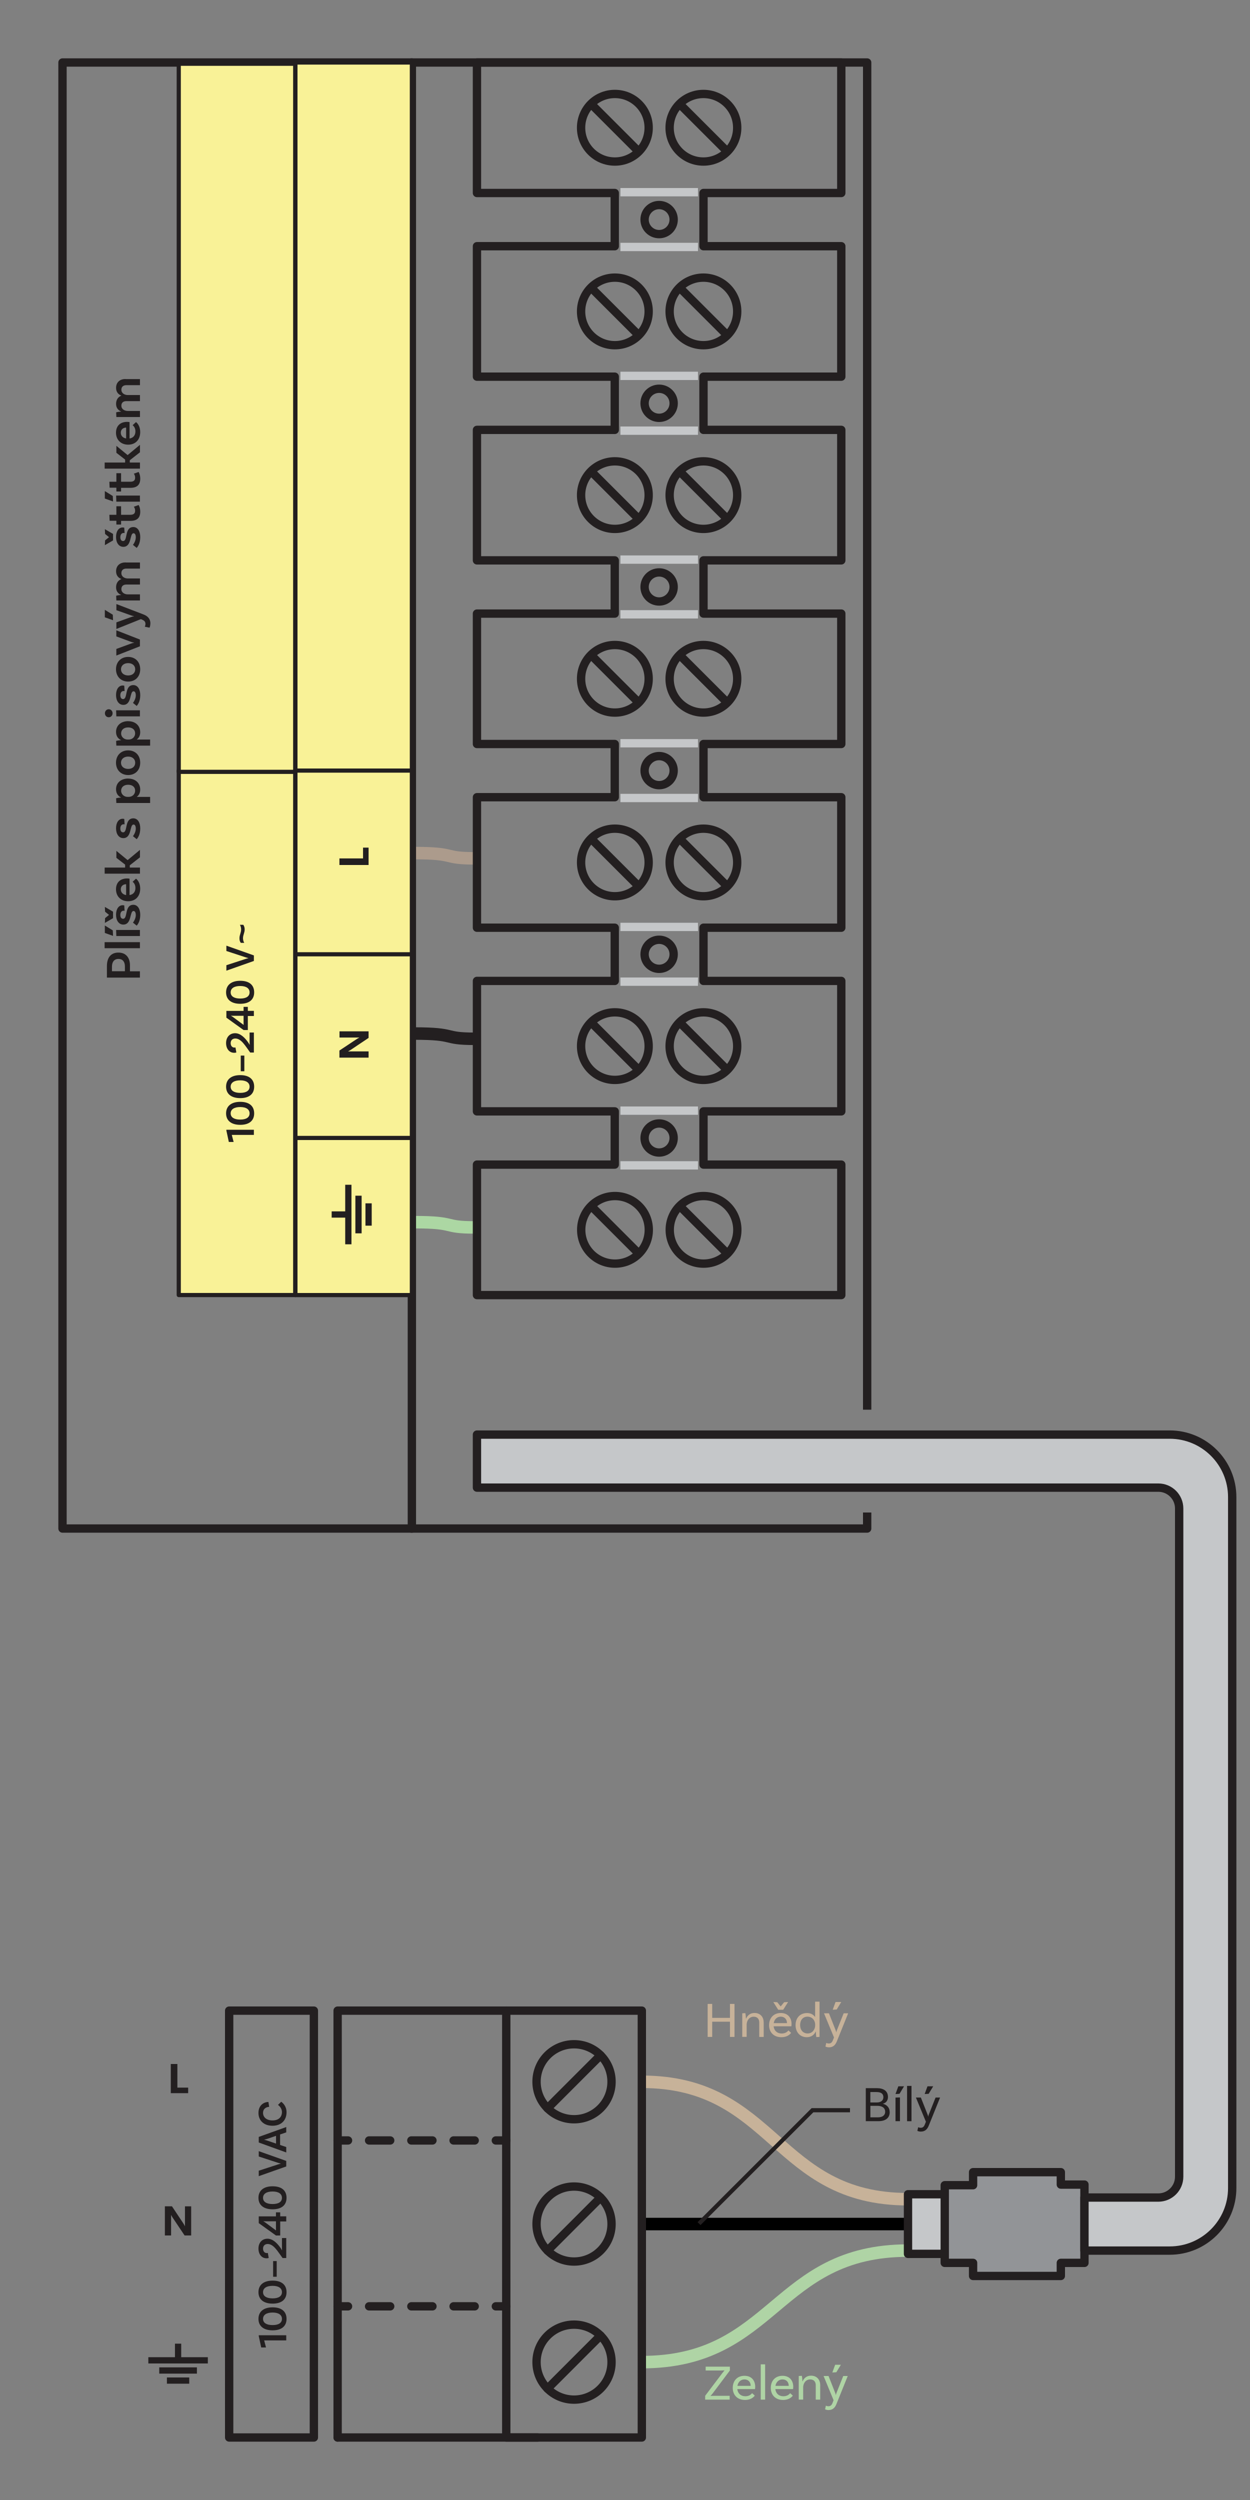 <?xml version="1.0" encoding="UTF-8"?><svg xmlns="http://www.w3.org/2000/svg" viewBox="0 0 300 600"><rect x="0" y="0" width="300" height="600" fill="#808080" stroke="none"/><g id="a"><path d="M217.92,527.81c-31.94,0-31.94-28.18-63.88-28.18" fill="none" stroke="#c7b299" stroke-linejoin="round" stroke-width="3"/><path d="M217.92,540.14c-31.94,0-31.94,26.77-63.88,26.77" fill="none" stroke="#afd4a5" stroke-linejoin="round" stroke-width="3"/><path d="M154.04,533.77q31.94,0,63.88,0" fill="none" stroke="#000" stroke-linejoin="round" stroke-width="3"/><line x1="42.74" y1="562.48" x2="42.74" y2="566.24" fill="none" stroke="#231f20" stroke-linejoin="round" stroke-width="1.5"/><line x1="49.88" y1="566.48" x2="35.6" y2="566.48" fill="none" stroke="#231f20" stroke-linejoin="round" stroke-width="1.5"/><line x1="47.26" y1="568.92" x2="38.22" y2="568.92" fill="none" stroke="#231f20" stroke-linejoin="round" stroke-width="1.5"/><line x1="45.42" y1="571.34" x2="40.06" y2="571.34" fill="none" stroke="#231f20" stroke-linejoin="round" stroke-width="1.5"/><path d="M45.16,502.36h-4.17v-7h1.58v5.67h2.59v1.33Z" fill="#231f20" stroke-width="0"/><path d="M45.89,536.51h-1.59l-2.89-4.32c-.08-.13-.15-.24-.21-.34s-.1-.18-.13-.24h-.02c0,.12.01.28.01.47,0,.19,0,.41,0,.66v3.77h-1.49v-7h1.7l2.78,4.18c.06.09.12.19.17.29.06.1.11.19.16.29h.02c0-.08-.01-.2-.01-.36s0-.36,0-.6v-3.79h1.49v7Z" fill="#231f20" stroke-width="0"/><circle cx="137.77" cy="499.62" r="9" fill="none" stroke="#231f20" stroke-linecap="round" stroke-linejoin="round" stroke-width="2"/><line x1="144.13" y1="493.26" x2="131.41" y2="505.99" fill="none" stroke="#231f20" stroke-linecap="round" stroke-linejoin="round" stroke-width="2"/><circle cx="137.77" cy="533.77" r="9" fill="none" stroke="#231f20" stroke-linecap="round" stroke-linejoin="round" stroke-width="2"/><line x1="144.13" y1="527.41" x2="131.41" y2="540.14" fill="none" stroke="#231f20" stroke-linecap="round" stroke-linejoin="round" stroke-width="2"/><circle cx="137.77" cy="566.91" r="9" fill="none" stroke="#231f20" stroke-linecap="round" stroke-linejoin="round" stroke-width="2"/><line x1="144.13" y1="560.54" x2="131.41" y2="573.27" fill="none" stroke="#231f20" stroke-linecap="round" stroke-linejoin="round" stroke-width="2"/><polyline points="81.03 585 81.03 482.55 121.5 482.55" fill="none" stroke="#231f20" stroke-linecap="round" stroke-linejoin="round" stroke-width="2"/><polyline points="129.04 585 81.03 585 81.03 585" fill="none" stroke="#231f20" stroke-linecap="round" stroke-linejoin="round" stroke-width="2"/><path d="M63.4,561.7l.44,1.69h-1.15l-.59-2.74v-.19h6.6v1.24h-5.3Z" fill="#231f20" stroke-width="0"/><path d="M65.43,559.28c-2.12,0-3.4-.98-3.4-2.75s1.28-2.77,3.4-2.77,3.34.98,3.34,2.77-1.24,2.75-3.34,2.75ZM65.43,555.01c-1.48,0-2.3.57-2.3,1.52s.82,1.49,2.3,1.49,2.24-.56,2.24-1.49-.78-1.52-2.24-1.52Z" fill="#231f20" stroke-width="0"/><path d="M65.43,552.87c-2.12,0-3.4-.98-3.4-2.75s1.28-2.77,3.4-2.77,3.34.98,3.34,2.77-1.24,2.75-3.34,2.75ZM65.43,548.6c-1.48,0-2.3.57-2.3,1.52s.82,1.49,2.3,1.49,2.24-.56,2.24-1.49-.78-1.52-2.24-1.52Z" fill="#231f20" stroke-width="0"/><path d="M65.55,546.42v-3.76h.86v3.76h-.86Z" fill="#231f20" stroke-width="0"/><path d="M67.67,539.5v-2.37h1.03v4.8h-.88c-1.16-1.56-2.13-3.37-3.58-3.37-.67,0-1.11.43-1.11,1.11,0,.64.36,1.07.9,1.07.09,0,.19-.02.25-.04l.21,1.21c-.07.03-.22.08-.52.08-1.15,0-1.94-.94-1.94-2.34s.87-2.36,2.17-2.36,2.39,1.14,3.17,2.27c.1.14.26.41.29.49l.04-.02c0-.07-.03-.27-.03-.53Z" fill="#231f20" stroke-width="0"/><path d="M66.23,531.93v-.97h1.02v.96h1.45v1.23h-1.45v3.37h-1.02l-4.13-2.97v-1.62h4.13ZM63.83,533.11c-.19,0-.51,0-.58-.02l-.03.03c.07.03.38.23.55.35l1.86,1.38c.19.14.51.36.58.43l.04-.02c-.02-.1-.02-.4-.02-.59v-1.56h-2.4Z" fill="#231f20" stroke-width="0"/><path d="M65.43,530.23c-2.12,0-3.4-.98-3.4-2.75s1.28-2.77,3.4-2.77,3.34.98,3.34,2.77-1.24,2.75-3.34,2.75ZM65.43,525.96c-1.48,0-2.3.57-2.3,1.52s.82,1.49,2.3,1.49,2.24-.56,2.24-1.49-.78-1.52-2.24-1.52Z" fill="#231f20" stroke-width="0"/><path d="M66.64,519.49c.21-.07.49-.15.74-.2v-.03c-.25-.06-.51-.13-.73-.21l-4.55-1.49v-1.28l6.6,2.34v1.33l-6.6,2.33v-1.31l4.54-1.48Z" fill="#231f20" stroke-width="0"/><path d="M67.22,512.27v2.52l1.48.5v1.3l-6.6-2.39v-1.34l6.6-2.37v1.28l-1.48.5ZM66.25,512.6l-2.1.72c-.2.07-.48.14-.73.2v.03c.25.05.53.13.74.2l2.09.71v-1.86Z" fill="#231f20" stroke-width="0"/><path d="M64.42,504.47l.18,1.18c-.62,0-1.47.39-1.47,1.44s.84,1.81,2.27,1.81c1.62,0,2.27-.96,2.27-1.99,0-.85-.55-1.44-.95-1.74l.77-.75c.38.27,1.28,1.05,1.28,2.52,0,1.93-1.27,3.24-3.37,3.24s-3.37-1.28-3.37-3.07c0-1.94,1.39-2.63,2.39-2.64Z" fill="#231f20" stroke-width="0"/><rect x="55" y="482.55" width="20.33" height="102.45" fill="none" stroke="#231f20" stroke-linecap="round" stroke-linejoin="round" stroke-width="2"/><rect x="121.5" y="482.55" width="32.54" height="102.45" fill="none" stroke="#231f20" stroke-linecap="round" stroke-linejoin="round" stroke-width="2"/><polyline points="226.74 540.93 217.92 540.93 217.92 526.62 226.74 526.62" fill="#c5c7c9" stroke="#231f20" stroke-linecap="round" stroke-linejoin="round" stroke-width="2"/><line x1="121.5" y1="513.71" x2="119" y2="513.71" fill="none" stroke="#231f20" stroke-linecap="round" stroke-linejoin="round" stroke-width="2"/><line x1="113.93" y1="513.71" x2="86.06" y2="513.71" fill="none" stroke="#231f20" stroke-dasharray="0 0 5.07 5.07" stroke-linecap="round" stroke-linejoin="round" stroke-width="2"/><line x1="83.53" y1="513.71" x2="81.03" y2="513.71" fill="none" stroke="#231f20" stroke-linecap="round" stroke-linejoin="round" stroke-width="2"/><line x1="121.5" y1="553.52" x2="119" y2="553.52" fill="none" stroke="#231f20" stroke-linecap="round" stroke-linejoin="round" stroke-width="2"/><line x1="113.93" y1="553.52" x2="86.06" y2="553.52" fill="none" stroke="#231f20" stroke-dasharray="0 0 5.07 5.07" stroke-linecap="round" stroke-linejoin="round" stroke-width="2"/><line x1="83.53" y1="553.52" x2="81.03" y2="553.52" fill="none" stroke="#231f20" stroke-linecap="round" stroke-linejoin="round" stroke-width="2"/><polygon points="260.27 524.3 260.27 543.09 254.6 543.09 254.6 546.23 233.54 546.23 233.54 543.09 226.74 543.09 226.74 524.45 233.54 524.45 233.54 521.32 254.6 521.32 254.6 524.3 260.27 524.3" fill="#929497" stroke="#231f20" stroke-linecap="round" stroke-linejoin="round" stroke-width="2"/><path d="M113.88,206c-7.81,0-4.14-1.26-14.44-1.26" fill="none" stroke="#ac9b8c" stroke-linejoin="round" stroke-width="3"/><path d="M113.88,249.31c-7.81,0-4.14-1.26-14.44-1.26" fill="none" stroke="#231f20" stroke-linejoin="round" stroke-width="3"/><path d="M113.88,294.58c-7.81,0-4.14-1.26-14.44-1.26" fill="none" stroke="#acd7a3" stroke-linejoin="round" stroke-width="3"/><polyline points="208.12 338.33 208.12 15 98.54 15" fill="none" stroke="#231f20" stroke-linejoin="round" stroke-width="2"/><polyline points="98.54 366.85 208.12 366.85 208.12 363" fill="none" stroke="#231f20" stroke-linejoin="round" stroke-width="2"/><rect x="15" y="15" width="83.85" height="351.85" fill="none" stroke="#231f20" stroke-linejoin="round" stroke-width="2"/><polygon points="114.47 15 201.91 15 201.91 46.32 168.84 46.32 168.84 59.09 201.91 59.09 201.91 90.4 168.84 90.4 168.84 103.17 201.91 103.17 201.91 134.49 168.84 134.49 168.84 147.26 201.91 147.26 201.91 178.56 168.84 178.56 168.84 191.33 201.91 191.33 201.91 222.65 168.84 222.65 168.84 235.42 201.91 235.42 201.91 266.73 168.84 266.73 168.84 279.5 201.91 279.5 201.91 310.82 114.47 310.82 114.47 279.5 147.54 279.5 147.54 266.73 114.47 266.73 114.47 235.42 147.54 235.42 147.54 222.65 114.47 222.65 114.47 191.33 147.54 191.33 147.54 178.56 114.47 178.56 114.47 147.26 147.54 147.26 147.54 134.49 114.47 134.49 114.47 103.17 147.54 103.17 147.54 90.4 114.47 90.4 114.47 59.09 147.54 59.09 147.54 46.32 114.47 46.32 114.47 15" fill="none" stroke="#231f20" stroke-linejoin="round" stroke-width="2"/><path d="M139.49,295.16c0,4.48,3.63,8.11,8.11,8.11s8.11-3.63,8.11-8.11-3.63-8.11-8.11-8.11-8.11,3.63-8.11,8.11ZM147.6,295.16l5.73,5.73-5.73-5.73-5.73-5.73,5.73,5.73Z" fill="none" stroke="#231f20" stroke-linejoin="round" stroke-width="2"/><path d="M160.74,295.16c0,4.48,3.63,8.11,8.11,8.11s8.11-3.63,8.11-8.11-3.63-8.11-8.11-8.11-8.11,3.63-8.11,8.11ZM168.85,295.16l5.73,5.73-5.73-5.73-5.73-5.73,5.73,5.73Z" fill="none" stroke="#231f20" stroke-linejoin="round" stroke-width="2"/><path d="M139.46,251.07c0,4.48,3.63,8.11,8.11,8.11s8.11-3.63,8.11-8.11-3.63-8.11-8.11-8.11-8.11,3.63-8.11,8.11ZM147.57,251.07l5.73,5.73-5.73-5.73-5.73-5.73,5.73,5.73Z" fill="none" stroke="#231f20" stroke-linejoin="round" stroke-width="2"/><path d="M160.71,251.07c0,4.48,3.63,8.11,8.11,8.11s8.11-3.63,8.11-8.11-3.63-8.11-8.11-8.11-8.11,3.63-8.11,8.11ZM168.82,251.07l5.73,5.73-5.73-5.73-5.73-5.73,5.73,5.73Z" fill="none" stroke="#231f20" stroke-linejoin="round" stroke-width="2"/><path d="M139.46,206.99c0,4.48,3.63,8.11,8.11,8.11s8.11-3.63,8.11-8.11-3.63-8.11-8.11-8.11-8.11,3.63-8.11,8.11ZM147.57,206.99l5.73,5.73-5.73-5.73-5.73-5.73,5.73,5.73Z" fill="none" stroke="#231f20" stroke-linejoin="round" stroke-width="2"/><path d="M160.71,206.99c0,4.48,3.63,8.11,8.11,8.11s8.11-3.63,8.11-8.11-3.63-8.11-8.11-8.11-8.11,3.63-8.11,8.11ZM168.82,206.99l5.73,5.73-5.73-5.73-5.73-5.73,5.73,5.73Z" fill="none" stroke="#231f20" stroke-linejoin="round" stroke-width="2"/><path d="M139.46,162.91c0,4.48,3.63,8.11,8.11,8.11s8.11-3.63,8.11-8.11-3.63-8.11-8.11-8.11-8.11,3.63-8.11,8.11ZM147.57,162.91l5.73,5.73-5.73-5.73-5.73-5.73,5.73,5.73Z" fill="none" stroke="#231f20" stroke-linejoin="round" stroke-width="2"/><path d="M160.71,162.91c0,4.48,3.63,8.11,8.11,8.11s8.11-3.63,8.11-8.11-3.63-8.11-8.11-8.11-8.11,3.63-8.11,8.11ZM168.82,162.91l5.73,5.73-5.73-5.73-5.73-5.73,5.73,5.73Z" fill="none" stroke="#231f20" stroke-linejoin="round" stroke-width="2"/><path d="M139.46,118.83c0,4.48,3.63,8.11,8.11,8.11s8.11-3.63,8.11-8.11-3.63-8.11-8.11-8.11-8.11,3.63-8.11,8.11ZM147.57,118.83l5.73,5.73-5.73-5.73-5.73-5.73,5.73,5.73Z" fill="none" stroke="#231f20" stroke-linejoin="round" stroke-width="2"/><path d="M160.71,118.83c0,4.48,3.63,8.11,8.11,8.11s8.11-3.63,8.11-8.11-3.63-8.11-8.11-8.11-8.11,3.63-8.11,8.11ZM168.82,118.83l5.73,5.73-5.73-5.73-5.73-5.73,5.73,5.73Z" fill="none" stroke="#231f20" stroke-linejoin="round" stroke-width="2"/><path d="M139.46,74.74c0,4.48,3.63,8.11,8.11,8.11s8.11-3.63,8.11-8.11-3.63-8.11-8.11-8.11-8.11,3.63-8.11,8.11ZM147.57,74.74l5.73,5.73-5.73-5.73-5.73-5.73,5.73,5.73Z" fill="none" stroke="#231f20" stroke-linejoin="round" stroke-width="2"/><path d="M160.71,74.74c0,4.48,3.63,8.11,8.11,8.11s8.11-3.63,8.11-8.11-3.63-8.11-8.11-8.11-8.11,3.63-8.11,8.11ZM168.82,74.74l5.73,5.73-5.73-5.73-5.73-5.73,5.73,5.73Z" fill="none" stroke="#231f20" stroke-linejoin="round" stroke-width="2"/><path d="M139.46,30.66c0,4.48,3.63,8.11,8.11,8.11s8.11-3.63,8.11-8.11-3.63-8.11-8.11-8.11-8.11,3.63-8.11,8.11ZM147.57,30.66l5.73,5.73-5.73-5.73-5.73-5.73,5.73,5.73Z" fill="none" stroke="#231f20" stroke-linejoin="round" stroke-width="2"/><path d="M160.71,30.66c0,4.48,3.63,8.11,8.11,8.11s8.11-3.63,8.11-8.11-3.63-8.11-8.11-8.11-8.11,3.63-8.11,8.11ZM168.82,30.66l5.73,5.73-5.73-5.73-5.73-5.73,5.73,5.73Z" fill="none" stroke="#231f20" stroke-linejoin="round" stroke-width="2"/><circle cx="158.19" cy="273.12" r="3.49" fill="none" stroke="#231f20" stroke-linejoin="round" stroke-width="2"/><circle cx="158.19" cy="229.03" r="3.49" fill="none" stroke="#231f20" stroke-linejoin="round" stroke-width="2"/><circle cx="158.19" cy="184.95" r="3.49" fill="none" stroke="#231f20" stroke-linejoin="round" stroke-width="2"/><circle cx="158.19" cy="140.87" r="3.49" fill="none" stroke="#231f20" stroke-linejoin="round" stroke-width="2"/><circle cx="158.19" cy="96.79" r="3.49" fill="none" stroke="#231f20" stroke-linejoin="round" stroke-width="2"/><circle cx="158.19" cy="52.7" r="3.49" fill="none" stroke="#231f20" stroke-linejoin="round" stroke-width="2"/><line x1="148.9" y1="279.69" x2="167.51" y2="279.69" fill="none" stroke="#c5c7c9" stroke-linejoin="round" stroke-width="2"/><line x1="148.9" y1="266.55" x2="167.51" y2="266.55" fill="none" stroke="#c5c7c9" stroke-linejoin="round" stroke-width="2"/><line x1="148.9" y1="235.6" x2="167.51" y2="235.6" fill="none" stroke="#c5c7c9" stroke-linejoin="round" stroke-width="2"/><line x1="148.9" y1="222.46" x2="167.51" y2="222.46" fill="none" stroke="#c5c7c9" stroke-linejoin="round" stroke-width="2"/><line x1="148.9" y1="191.52" x2="167.51" y2="191.52" fill="none" stroke="#c5c7c9" stroke-linejoin="round" stroke-width="2"/><line x1="148.9" y1="178.38" x2="167.51" y2="178.38" fill="none" stroke="#c5c7c9" stroke-linejoin="round" stroke-width="2"/><line x1="148.9" y1="147.44" x2="167.51" y2="147.44" fill="none" stroke="#c5c7c9" stroke-linejoin="round" stroke-width="2"/><line x1="148.9" y1="134.3" x2="167.51" y2="134.3" fill="none" stroke="#c5c7c9" stroke-linejoin="round" stroke-width="2"/><line x1="148.9" y1="103.36" x2="167.51" y2="103.36" fill="none" stroke="#c5c7c9" stroke-linejoin="round" stroke-width="2"/><line x1="148.9" y1="90.21" x2="167.51" y2="90.21" fill="none" stroke="#c5c7c9" stroke-linejoin="round" stroke-width="2"/><line x1="148.9" y1="59.27" x2="167.51" y2="59.27" fill="none" stroke="#c5c7c9" stroke-linejoin="round" stroke-width="2"/><line x1="148.9" y1="46.13" x2="167.51" y2="46.13" fill="none" stroke="#c5c7c9" stroke-linejoin="round" stroke-width="2"/><rect x="70.9" y="15" width="27.95" height="295.82" fill="#f9f297" stroke="#231f20" stroke-linejoin="round"/><rect x="42.9" y="184.94" width="27.95" height="125.87" fill="#f9f297" stroke="#231f20" stroke-linejoin="round"/><rect x="42.9" y="15.3" width="27.95" height="169.94" fill="#f9f297" stroke="#231f20" stroke-linejoin="round"/><line x1="98.83" y1="184.94" x2="70.85" y2="184.94" fill="none" stroke="#231f20" stroke-linejoin="round"/><line x1="98.83" y1="273.11" x2="70.9" y2="273.11" fill="none" stroke="#231f20" stroke-linejoin="round"/><line x1="98.83" y1="229.03" x2="70.85" y2="229.03" fill="none" stroke="#231f20" stroke-linejoin="round"/><path d="M88.46,247.51v1.59l-4.32,2.89c-.13.08-.24.15-.34.21s-.18.1-.24.13v.02c.12,0,.28-.01.47-.01.19,0,.41,0,.66,0h3.77v1.49h-7v-1.7l4.19-2.78c.09-.06.19-.12.29-.17.1-.06.19-.11.29-.16v-.02c-.08,0-.2.01-.36.01s-.36,0-.6,0h-3.79v-1.49h7Z" fill="#231f20" stroke-width="0"/><path d="M88.46,203.43v4.17h-7v-1.58h5.67v-2.59h1.33Z" fill="#231f20" stroke-width="0"/><path d="M55.63,272.38l.44,1.69h-1.15l-.59-2.74v-.19h6.6v1.24h-5.3Z" fill="#231f20" stroke-width="0"/><path d="M57.66,269.96c-2.12,0-3.4-.98-3.4-2.75s1.28-2.77,3.4-2.77,3.34.98,3.34,2.77-1.24,2.75-3.34,2.75ZM57.66,265.69c-1.48,0-2.3.57-2.3,1.52s.82,1.49,2.3,1.49,2.24-.56,2.24-1.49-.78-1.52-2.24-1.52Z" fill="#231f20" stroke-width="0"/><path d="M57.66,263.55c-2.12,0-3.4-.98-3.4-2.75s1.28-2.77,3.4-2.77,3.34.98,3.34,2.77-1.24,2.75-3.34,2.75ZM57.66,259.28c-1.48,0-2.3.57-2.3,1.52s.82,1.49,2.3,1.49,2.24-.56,2.24-1.49-.78-1.52-2.24-1.52Z" fill="#231f20" stroke-width="0"/><path d="M57.78,257.1v-3.76h.86v3.76h-.86Z" fill="#231f20" stroke-width="0"/><path d="M59.9,250.18v-2.37h1.03v4.8h-.88c-1.16-1.56-2.13-3.37-3.58-3.37-.67,0-1.11.43-1.11,1.11,0,.64.36,1.07.9,1.07.09,0,.19-.02.25-.04l.21,1.21c-.07.03-.22.08-.52.08-1.15,0-1.94-.94-1.94-2.34s.87-2.36,2.17-2.36,2.39,1.14,3.17,2.27c.1.14.26.41.29.49l.04-.02c0-.07-.03-.27-.03-.53Z" fill="#231f20" stroke-width="0"/><path d="M58.46,242.62v-.97h1.02v.96h1.45v1.23h-1.45v3.37h-1.02l-4.13-2.97v-1.62h4.13ZM56.06,243.79c-.19,0-.51,0-.58-.02l-.03.03c.07.03.38.23.55.35l1.86,1.38c.19.14.51.36.58.43l.04-.02c-.02-.1-.02-.4-.02-.59v-1.56h-2.4Z" fill="#231f20" stroke-width="0"/><path d="M57.66,240.91c-2.12,0-3.4-.98-3.4-2.75s1.28-2.77,3.4-2.77,3.34.98,3.34,2.77-1.24,2.75-3.34,2.75ZM57.66,236.64c-1.48,0-2.3.57-2.3,1.52s.82,1.49,2.3,1.49,2.24-.56,2.24-1.49-.78-1.52-2.24-1.52Z" fill="#231f20" stroke-width="0"/><path d="M58.87,230.17c.21-.07.49-.15.74-.2v-.03c-.25-.06-.51-.13-.73-.21l-4.55-1.49v-1.28l6.6,2.34v1.33l-6.6,2.33v-1.31l4.54-1.48Z" fill="#231f20" stroke-width="0"/><path d="M57.8,226.29c-.22-.3-.33-.6-.33-1.1,0-.85.4-1.29.4-2.14,0-.3-.09-.8-.3-1.1h.82c.2.3.33.65.33,1.1,0,.85-.4,1.29-.4,2.14,0,.3.09.8.3,1.1h-.82Z" fill="#231f20" stroke-width="0"/><line x1="79.6" y1="291.48" x2="83.36" y2="291.48" fill="none" stroke="#231f20" stroke-linejoin="round" stroke-width="1.5"/><line x1="83.6" y1="284.34" x2="83.6" y2="298.63" fill="none" stroke="#231f20" stroke-linejoin="round" stroke-width="1.5"/><line x1="86.04" y1="286.97" x2="86.04" y2="296" fill="none" stroke="#231f20" stroke-linejoin="round" stroke-width="1.5"/><line x1="88.46" y1="288.8" x2="88.46" y2="294.16" fill="none" stroke="#231f20" stroke-linejoin="round" stroke-width="1.5"/><path d="M295.73,359.3v165.84c0,8.28-6.72,15-15,15h-20.46v-12.73h17.73c2.76,0,5-2.24,5-5v-160.38c0-2.76-2.24-5-5-5H114.47v-12.73h166.26c8.28,0,15,6.72,15,15Z" fill="#c5c7c9" stroke="#231f20" stroke-linejoin="round" stroke-width="2"/></g><g id="c"><polyline points="204 506.45 195 506.45 167.77 533.67" fill="none" stroke="#231f20" stroke-miterlimit="10"/></g><g id="d"><path d="M28.42,228.62c1.82,0,2.77,1.24,2.77,3.06v1.43h2.39v1.51h-7.92v-2.75c0-2.04.95-3.25,2.76-3.25ZM28.42,230.14c-.96,0-1.55.65-1.55,1.87v1.09h3.11v-1.15c0-1.15-.55-1.81-1.56-1.81Z" fill="#231f20" stroke-width="0"/><path d="M25.11,227.57v-1.45h8.47v1.45h-8.47Z" fill="#231f20" stroke-width="0"/><path d="M27.13,224.61l-1.97-.7v-1.79l1.91,1.17.06,1.31ZM27.92,224.65l-.05-1.46h5.71v1.46h-5.66Z" fill="#231f20" stroke-width="0"/><path d="M25.22,220.35l.95-.77-.95-.77-.05-1.15,1.96,1.14v1.56l-1.96,1.14.05-1.15ZM29.68,218.57c-.49,0-.8.4-.8,1.02s.28.92.66.92c1.19,0,.28-3.33,2.45-3.36,1.02,0,1.67.94,1.67,2.43,0,1.61-.68,2.37-.85,2.58l-.9-.73c.14-.16.68-.96.68-1.81,0-.66-.22-.98-.54-.98-.98,0-.37,3.26-2.45,3.26-1.05,0-1.75-.94-1.75-2.36s.67-2.29,1.59-2.29c.23,0,.38.05.38.05l.08,1.29s-.14-.02-.23-.02Z" fill="#231f20" stroke-width="0"/><path d="M31.84,211.62l.8-.74c.56.43,1.01,1.26,1.01,2.4,0,1.88-1.19,3.02-2.89,3.02s-2.92-1.13-2.92-2.87,1.14-2.6,2.66-2.6c.36,0,.59.06.59.06v3.93c.84-.13,1.41-.71,1.41-1.7,0-.82-.38-1.26-.67-1.5ZM30.27,214.83v-2.62c-.74.01-1.28.48-1.28,1.22s.49,1.26,1.28,1.39Z" fill="#231f20" stroke-width="0"/><path d="M31.15,207.67v.55h2.44v1.46h-8.47v-1.46h4.91v-.71l-2.1-1.63v-1.67l2.7,2.22,2.96-2.46v1.79l-2.44,1.91Z" fill="#231f20" stroke-width="0"/><path d="M29.68,197.82c-.49,0-.8.4-.8,1.02s.28.92.66.92c1.19,0,.28-3.33,2.45-3.36,1.02,0,1.67.94,1.67,2.43,0,1.61-.68,2.37-.85,2.58l-.9-.73c.14-.16.68-.96.68-1.81,0-.66-.22-.98-.54-.98-.98,0-.37,3.26-2.45,3.26-1.05,0-1.75-.94-1.75-2.36s.67-2.29,1.59-2.29c.23,0,.38.05.38.05l.08,1.29s-.14-.02-.23-.02Z" fill="#231f20" stroke-width="0"/><path d="M30.76,186.86c1.8,0,2.89,1.12,2.89,2.65,0,.83-.36,1.42-.85,1.75h3.23v1.46h-8.11l-.05-1.13c.36-.11,1.01-.18,1.19-.18v-.02c-.68-.3-1.21-.92-1.21-1.97,0-1.55,1.2-2.57,2.92-2.57ZM30.76,188.34c-1.02,0-1.69.56-1.69,1.45s.79,1.46,1.51,1.46h.34c.7,0,1.51-.5,1.51-1.51,0-.85-.66-1.4-1.67-1.4Z" fill="#231f20" stroke-width="0"/><path d="M30.76,180.09c1.7,0,2.89,1.17,2.89,2.96s-1.19,2.96-2.89,2.96-2.92-1.19-2.92-2.96,1.21-2.96,2.92-2.96ZM30.76,181.58c-1.01,0-1.72.58-1.72,1.48s.71,1.48,1.72,1.48,1.69-.58,1.69-1.48-.7-1.48-1.69-1.48Z" fill="#231f20" stroke-width="0"/><path d="M30.76,173.09c1.8,0,2.89,1.12,2.89,2.65,0,.83-.36,1.42-.85,1.75h3.23v1.46h-8.11l-.05-1.13c.36-.11,1.01-.18,1.19-.18v-.02c-.68-.3-1.21-.92-1.21-1.97,0-1.55,1.2-2.57,2.92-2.57ZM30.76,174.58c-1.02,0-1.69.56-1.69,1.45s.79,1.46,1.51,1.46h.34c.7,0,1.51-.5,1.51-1.51,0-.85-.66-1.4-1.67-1.4Z" fill="#231f20" stroke-width="0"/><path d="M27.02,171.18c0,.54-.38.96-.92.96s-.92-.42-.92-.96.4-.96.92-.96.92.43.92.96ZM27.92,171.93l-.05-1.46h5.71v1.46h-5.66Z" fill="#231f20" stroke-width="0"/><path d="M29.68,165.84c-.49,0-.8.4-.8,1.02s.28.92.66.92c1.19,0,.28-3.33,2.45-3.36,1.02,0,1.67.94,1.67,2.43,0,1.61-.68,2.37-.85,2.58l-.9-.73c.14-.16.68-.96.68-1.81,0-.66-.22-.98-.54-.98-.98,0-.37,3.26-2.45,3.26-1.05,0-1.75-.94-1.75-2.36s.67-2.29,1.59-2.29c.23,0,.38.05.38.05l.08,1.29s-.14-.02-.23-.02Z" fill="#231f20" stroke-width="0"/><path d="M30.76,157.66c1.7,0,2.89,1.17,2.89,2.96s-1.19,2.96-2.89,2.96-2.92-1.19-2.92-2.96,1.21-2.96,2.92-2.96ZM30.76,159.15c-1.01,0-1.72.58-1.72,1.48s.71,1.48,1.72,1.48,1.69-.58,1.69-1.48-.7-1.48-1.69-1.48Z" fill="#231f20" stroke-width="0"/><path d="M27.92,151.28l5.66,2.21v1.62l-5.66,2.22v-1.58l3.54-1.3c.3-.11.43-.13.72-.18v-.04c-.31-.06-.46-.08-.72-.18l-3.54-1.31v-1.46Z" fill="#231f20" stroke-width="0"/><path d="M27.13,148.85l-1.97-.7v-1.79l1.91,1.17.06,1.31ZM36.09,149.63c0,.61-.2,1.01-.2,1.01l-1.14-.23s.16-.3.16-.66c0-.54-.29-.8-.73-1l-.37-.16-5.88,2.36v-1.58l3.54-1.28c.3-.11.43-.13.72-.18v-.02c-.3-.06-.44-.1-.72-.19l-3.54-1.26v-1.47l6.49,2.49c.95.36,1.68,1,1.68,2.17Z" fill="#231f20" stroke-width="0"/><path d="M30.13,135h3.46v1.46h-3.26c-.73,0-1.2.37-1.2,1.09,0,.89.83,1.28,1.52,1.28h2.94v1.46h-3.26c-.73,0-1.2.37-1.2,1.09,0,.89.83,1.27,1.52,1.27h2.94v1.46h-5.66l-.05-1.13c.37-.11.98-.18,1.23-.18h0c-.7-.29-1.25-.85-1.25-1.85s.5-1.69,1.29-1.98c-.72-.26-1.29-.84-1.29-1.86,0-1.37.95-2.13,2.27-2.13Z" fill="#231f20" stroke-width="0"/><path d="M25.22,129.69l.95-.77-.95-.77-.05-1.15,1.96,1.14v1.56l-1.96,1.14.05-1.15ZM29.68,127.91c-.49,0-.8.4-.8,1.02s.28.92.66.92c1.19,0,.28-3.33,2.45-3.36,1.02,0,1.67.94,1.67,2.43,0,1.61-.68,2.37-.85,2.58l-.9-.73c.14-.16.68-.96.68-1.81,0-.66-.22-.98-.54-.98-.98,0-.37,3.26-2.45,3.26-1.05,0-1.75-.94-1.75-2.36s.67-2.29,1.59-2.29c.23,0,.38.05.38.05l.08,1.29s-.14-.02-.23-.02Z" fill="#231f20" stroke-width="0"/><path d="M33.26,121.19s.4.59.4,1.62c0,1.48-.79,2.2-2.36,2.2h-2.24v.88h-1.13v-.91h-1.62l-.06-1.43h1.68v-2.05h1.13v2.05h2.19c.8,0,1.18-.3,1.18-.97,0-.61-.31-.96-.31-.96l1.15-.42Z" fill="#231f20" stroke-width="0"/><path d="M27.13,120.35l-1.97-.7v-1.79l1.91,1.18.06,1.31ZM27.92,120.4l-.05-1.46h5.71v1.46h-5.66Z" fill="#231f20" stroke-width="0"/><path d="M33.26,113.26s.4.59.4,1.62c0,1.48-.79,2.2-2.36,2.2h-2.24v.88h-1.13v-.91h-1.62l-.06-1.43h1.68v-2.05h1.13v2.05h2.19c.8,0,1.18-.3,1.18-.97,0-.61-.31-.96-.31-.96l1.15-.42Z" fill="#231f20" stroke-width="0"/><path d="M31.15,110.46v.55h2.44v1.46h-8.47v-1.46h4.91v-.71l-2.1-1.63v-1.67l2.7,2.22,2.96-2.46v1.79l-2.44,1.91Z" fill="#231f20" stroke-width="0"/><path d="M31.84,102.04l.8-.74c.56.43,1.01,1.26,1.01,2.4,0,1.88-1.19,3.02-2.89,3.02s-2.92-1.13-2.92-2.87,1.14-2.6,2.66-2.6c.36,0,.59.06.59.06v3.93c.84-.13,1.41-.71,1.41-1.7,0-.82-.38-1.26-.67-1.5ZM30.27,105.24v-2.62c-.74.01-1.28.48-1.28,1.22s.49,1.26,1.28,1.39Z" fill="#231f20" stroke-width="0"/><path d="M30.13,90.98h3.46v1.46h-3.26c-.73,0-1.2.37-1.2,1.09,0,.89.83,1.28,1.52,1.28h2.94v1.46h-3.26c-.73,0-1.2.37-1.2,1.09,0,.89.83,1.27,1.52,1.27h2.94v1.46h-5.66l-.05-1.13c.37-.11.98-.18,1.23-.18h0c-.7-.29-1.25-.85-1.25-1.85s.5-1.69,1.29-1.98c-.72-.26-1.29-.84-1.29-1.86,0-1.37.95-2.13,2.27-2.13Z" fill="#231f20" stroke-width="0"/><path d="M176.28,480.94v7.92h-1.09v-3.65h-4.26v3.65h-1.09v-7.92h1.09v3.35h4.26v-3.35h1.09Z" fill="#c7b299" stroke-width="0"/><path d="M183.29,485.39v3.47h-1.07v-3.47c0-.83-.47-1.38-1.32-1.38-1.18,0-1.7,1.07-1.7,1.88v2.96h-1.06v-5.66l.74-.04c.1.43.14,1.07.14,1.32h.04c.3-.71.94-1.36,2.01-1.36,1.36,0,2.21.91,2.21,2.27Z" fill="#c7b299" stroke-width="0"/><path d="M185.67,486.31c.11,1.04.81,1.73,1.94,1.73.86,0,1.36-.41,1.61-.74l.65.59c-.53.7-1.37,1.04-2.34,1.04-1.81,0-2.95-1.16-2.95-2.89s1.09-2.92,2.81-2.92,2.58,1.16,2.58,2.65c0,.34-.05.54-.05.54h-4.25ZM186.77,482.34l-1.18-1.85.95.04.82,1.01.83-1.01.95-.04-1.17,1.85h-1.19ZM185.69,485.55h3.19c-.01-.94-.6-1.55-1.5-1.55s-1.54.64-1.69,1.55Z" fill="#c7b299" stroke-width="0"/><path d="M196.69,480.39v8.47l-.78.04c-.06-.4-.12-1.09-.11-1.32h-.04c-.32.75-1.03,1.35-2.12,1.35-1.6,0-2.7-1.16-2.7-2.91s1.1-2.89,2.76-2.89c.92,0,1.56.41,1.93.96v-3.69h1.06ZM195.64,486.13v-.23c0-.85-.56-1.9-1.87-1.9-1.05,0-1.74.8-1.74,2s.7,2.03,1.81,2.03c1.2,0,1.8-1.07,1.8-1.91Z" fill="#c7b299" stroke-width="0"/><path d="M198.99,491.36c-.54,0-.88-.18-.88-.18l.19-.88s.26.14.61.14c.59,0,.84-.38,1.03-.89l.22-.56-2.4-5.8h1.19l1.56,3.96c.12.29.14.38.19.62h.01c.05-.26.1-.37.19-.62l1.58-3.96h1.08l-2.69,6.67c-.32.84-.85,1.5-1.9,1.5ZM199.85,482.34l.68-1.86h1.37l-1.09,1.8-.96.06Z" fill="#c7b299" stroke-width="0"/><path d="M213.53,506.92c0,1.34-.94,2.16-2.69,2.16h-3.05v-7.92h2.66c1.65,0,2.66.71,2.66,2.11,0,1.13-.78,1.54-1.22,1.62v.02c.54.11,1.63.6,1.63,2ZM210.31,502.09h-1.43v2.5h1.58c1.03,0,1.55-.55,1.55-1.25,0-.83-.52-1.25-1.7-1.25ZM212.44,506.82c0-1-.83-1.42-1.87-1.42h-1.68v2.76h1.82c.98,0,1.73-.42,1.73-1.34Z" fill="#231f20" stroke-width="0"/><path d="M214.92,502.57l.68-1.86h1.37l-1.09,1.8-.96.06ZM214.92,503.42l1.07-.04v5.7h-1.07v-5.66Z" fill="#231f20" stroke-width="0"/><path d="M217.7,500.62h1.06v8.47h-1.06v-8.47Z" fill="#231f20" stroke-width="0"/><path d="M221.05,511.59c-.54,0-.88-.18-.88-.18l.19-.88s.26.14.61.14c.59,0,.84-.38,1.03-.89l.22-.56-2.4-5.81h1.19l1.56,3.96c.12.29.14.38.19.62h.01c.05-.26.1-.37.19-.62l1.58-3.96h1.08l-2.69,6.67c-.32.84-.85,1.5-1.9,1.5ZM221.92,502.57l.68-1.86h1.37l-1.09,1.8-.96.06Z" fill="#231f20" stroke-width="0"/><path d="M169.24,574.99l4.12-5.45c.21-.26.42-.53.5-.62l-.02-.04c-.16.01-.41.04-.85.04h-3.63v-.92h5.81v.92l-4.09,5.45c-.29.38-.46.53-.54.62l.02.04c.08-.02.4-.04.85-.04h3.71v.92h-5.88v-.92Z" fill="#afd4a5" stroke-width="0"/><path d="M176.95,573.37c.11,1.04.82,1.73,1.94,1.73.86,0,1.36-.41,1.61-.74l.65.59c-.53.7-1.37,1.04-2.34,1.04-1.81,0-2.95-1.16-2.95-2.89s1.09-2.91,2.81-2.91,2.58,1.16,2.58,2.65c0,.34-.05.54-.05.54h-4.25ZM176.98,572.61h3.19c-.01-.94-.6-1.55-1.5-1.55s-1.54.64-1.69,1.55Z" fill="#afd4a5" stroke-width="0"/><path d="M182.58,567.44h1.05v8.47h-1.05v-8.47Z" fill="#afd4a5" stroke-width="0"/><path d="M186.08,573.37c.11,1.04.81,1.73,1.94,1.73.86,0,1.36-.41,1.61-.74l.65.59c-.53.7-1.37,1.04-2.34,1.04-1.81,0-2.95-1.16-2.95-2.89s1.09-2.91,2.81-2.91,2.58,1.16,2.58,2.65c0,.34-.05.54-.05.54h-4.25ZM186.11,572.61h3.19c-.01-.94-.6-1.55-1.5-1.55s-1.54.64-1.69,1.55Z" fill="#afd4a5" stroke-width="0"/><path d="M196.85,572.44v3.47h-1.07v-3.47c0-.83-.47-1.38-1.32-1.38-1.18,0-1.7,1.07-1.7,1.88v2.96h-1.06v-5.66l.74-.04c.1.43.14,1.07.14,1.32h.04c.3-.71.94-1.36,2.02-1.36,1.36,0,2.21.91,2.21,2.27Z" fill="#afd4a5" stroke-width="0"/><path d="M198.9,578.42c-.54,0-.88-.18-.88-.18l.19-.88s.26.14.61.14c.59,0,.84-.38,1.03-.89l.21-.56-2.4-5.81h1.19l1.56,3.96c.12.29.14.38.19.62h.01c.05-.26.1-.37.19-.62l1.58-3.96h1.08l-2.69,6.67c-.32.84-.85,1.5-1.9,1.5ZM199.76,569.4l.68-1.86h1.37l-1.09,1.8-.96.06Z" fill="#afd4a5" stroke-width="0"/></g></svg>